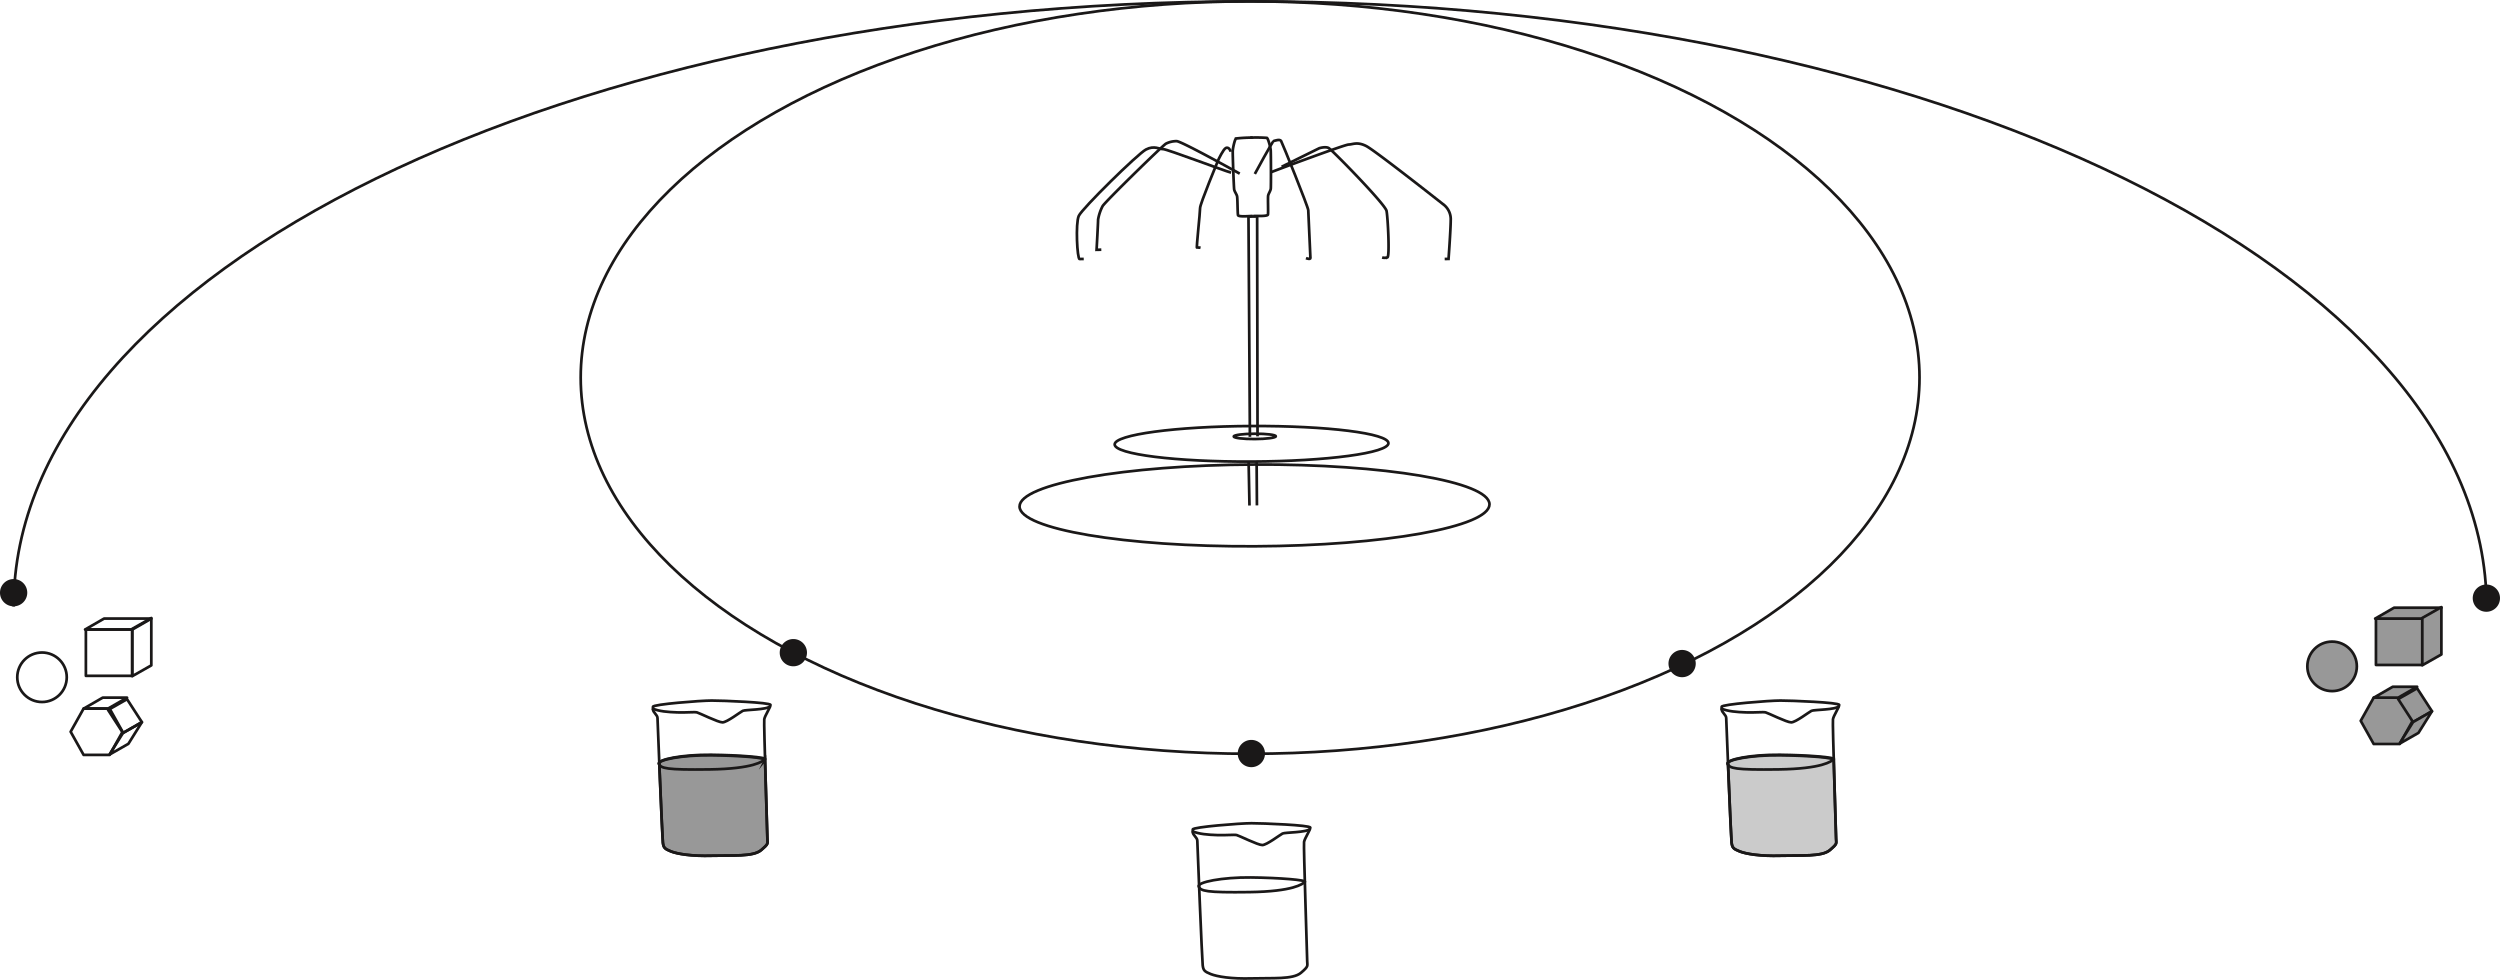 <svg xmlns="http://www.w3.org/2000/svg" viewBox="0 0 917 359.417">
  <defs>
    <style>
      .cls-1 {
        fill: #cbcbcb;
      }

      .cls-1, .cls-2, .cls-4, .cls-5, .cls-6 {
        stroke: #1a1818;
      }

      .cls-1, .cls-2, .cls-4 {
        stroke-miterlimit: 10;
      }

      .cls-2, .cls-6 {
        fill: #989898;
      }

      .cls-3 {
        fill: #1a1818;
      }

      .cls-4, .cls-5 {
        fill: none;
      }

      .cls-5, .cls-6 {
        stroke-linecap: round;
        stroke-linejoin: round;
      }
    </style>
  </defs>
  <title>Pearling main</title>
  <g id="Layer_1" data-name="Layer 1">
    <path class="cls-1" d="M725.611,482.5c.853-1-9.311-1.742-19.762-1.856s-19.834,1.621-19.146,3.237l.13-.05c.52,12.594,1.182,27.8,1.316,28.874.228,1.83.648,2.273,2.933,3.188s7.523,1.822,15.065,1.594,15.075.455,18.047-2.06,2.282-2.325,2.282-4.152c0-1.12-.516-16.776-.862-28.776Z" transform="translate(-53 -203.601)"/>
    <path class="cls-2" d="M333.611,482.5c.854-1-9.311-1.742-19.761-1.856s-19.835,1.621-19.146,3.237l.129-.05c.521,12.594,1.182,27.8,1.316,28.874.228,1.83.647,2.273,2.933,3.188s7.523,1.822,15.065,1.594,15.075.455,18.047-2.06,2.282-2.325,2.282-4.152c0-1.12-.516-16.776-.862-28.776Z" transform="translate(-53 -203.601)"/>
    <path class="cls-3" d="M63,421a5,5,0,0,1-5,5h0a5,5,0,0,1-5-5h0a5,5,0,0,1,5-5h0a5,5,0,0,1,5,5Z" transform="translate(-53 -203.601)"/>
    <path class="cls-3" d="M349,443a5,5,0,0,1-5,5h0a5,5,0,0,1-5-5h0a5,5,0,0,1,5-5h0a5,5,0,0,1,5,5Z" transform="translate(-53 -203.601)"/>
    <path class="cls-3" d="M517,480a5,5,0,0,1-5,5h0a5,5,0,0,1-5-5h0a5,5,0,0,1,5-5h0a5,5,0,0,1,5,5Z" transform="translate(-53 -203.601)"/>
    <path class="cls-3" d="M675,447a5,5,0,0,1-5,5h0a5,5,0,0,1-5-5h0a5,5,0,0,1,5-5h0a5,5,0,0,1,5,5Z" transform="translate(-53 -203.601)"/>
    <path class="cls-3" d="M970,423a5,5,0,0,1-5,5h0a5,5,0,0,1-5-5h0a5,5,0,0,1,5-5h0a5,5,0,0,1,5,5Z" transform="translate(-53 -203.601)"/>
    <ellipse class="cls-4" cx="458.539" cy="138.493" rx="245.539" ry="137.993"/>
    <path class="cls-4" d="M58.01,426.088c0-122.6,203.052-221.987,453.529-221.987s453.529,99.387,453.529,221.987" transform="translate(-53 -203.601)"/>
    <path class="cls-4" d="M292.5,463.768c0,1.142,1.672,2.057,1.672,3.2s1.748,43.887,1.977,45.715.647,2.286,2.933,3.2,7.523,1.828,15.065,1.6,15.075.458,18.047-2.057,2.282-2.516,2.282-4.343-1.375-42.287-1.146-43.658,2.285-4.345,2.285-5.258-17.443-1.6-21.559-1.6-21.556,1.372-21.556,2.286Z" transform="translate(-53 -203.601)"/>
    <path class="cls-4" d="M292.184,463.423c2.516,1.142,5.943,1.372,9.258,1.486s6.285-.229,7.2,0,7.77,3.658,9.372,3.658,6.513-3.773,7.428-4.23,8.943-.331,10.071-1.709" transform="translate(-53 -203.601)"/>
    <path class="cls-4" d="M294.7,483.786c-.688-1.616,8.7-3.447,19.146-3.333s20.615.928,19.761,1.663-4.168,3.481-20.284,3.708S295.4,485.405,294.7,483.786Z" transform="translate(-53 -203.601)"/>
    <path class="cls-4" d="M490.5,508.768c0,1.142,1.672,2.057,1.672,3.2s1.748,43.887,1.977,45.715.647,2.286,2.933,3.2,7.523,1.828,15.065,1.6,15.075.458,18.047-2.057,2.282-2.516,2.282-4.343S531.1,513.8,531.33,512.425s2.285-4.345,2.285-5.258-17.443-1.6-21.559-1.6-21.556,1.372-21.556,2.286Z" transform="translate(-53 -203.601)"/>
    <path class="cls-4" d="M490.184,508.423c2.516,1.142,5.943,1.372,9.258,1.486s6.285-.229,7.2,0,7.77,3.658,9.372,3.658,6.513-3.773,7.429-4.23,8.943-.331,10.07-1.709" transform="translate(-53 -203.601)"/>
    <path class="cls-4" d="M492.7,528.786c-.688-1.616,8.7-3.447,19.146-3.333s20.615.928,19.761,1.663-4.169,3.481-20.284,3.708S493.4,530.405,492.7,528.786Z" transform="translate(-53 -203.601)"/>
    <path class="cls-4" d="M684.5,463.768c0,1.142,1.672,2.057,1.672,3.2s1.748,43.887,1.977,45.715.648,2.286,2.933,3.2,7.523,1.828,15.065,1.6,15.075.458,18.047-2.057,2.282-2.516,2.282-4.343S725.1,468.8,725.33,467.425s2.285-4.345,2.285-5.258-17.443-1.6-21.559-1.6-21.557,1.372-21.557,2.286Z" transform="translate(-53 -203.601)"/>
    <path class="cls-4" d="M684.184,463.423c2.516,1.142,5.943,1.372,9.258,1.486s6.285-.229,7.2,0,7.769,3.658,9.372,3.658,6.513-3.773,7.429-4.23,8.943-.331,10.07-1.709" transform="translate(-53 -203.601)"/>
    <path class="cls-4" d="M686.7,483.786c-.687-1.616,8.7-3.447,19.146-3.333s20.615.928,19.762,1.663-4.169,3.481-20.284,3.708S687.4,485.405,686.7,483.786Z" transform="translate(-53 -203.601)"/>
    <circle class="cls-5" cx="15.41" cy="248.42" r="9.077"/>
    <rect class="cls-5" x="31.5" y="230.899" width="17" height="17"/>
    <polygon class="cls-5" points="48.579 230.899 31.217 230.899 38.162 226.899 55.523 226.899 48.579 230.899"/>
    <polygon class="cls-5" points="55.5 244.055 48.5 248.024 48.5 230.663 55.5 226.695 55.5 244.055"/>
    <polygon class="cls-5" points="30.671 276.899 25.91 268.399 30.671 259.899 40.196 259.899 44.958 268.399 40.196 276.899 30.671 276.899"/>
    <polygon class="cls-5" points="39.65 259.899 30.722 259.899 37.666 255.899 46.595 255.899 39.65 259.899"/>
    <polygon class="cls-5" points="52.051 264.889 45.106 268.858 39.65 260.425 46.595 256.457 52.051 264.889"/>
    <polygon class="cls-5" points="47.091 272.826 40.146 276.794 45.106 268.858 52.051 264.889 47.091 272.826"/>
    <circle class="cls-6" cx="855.41" cy="244.42" r="9.077"/>
    <rect class="cls-6" x="871.5" y="226.899" width="17" height="17"/>
    <polygon class="cls-6" points="888.579 226.899 871.217 226.899 878.162 222.899 895.523 222.899 888.579 226.899"/>
    <polygon class="cls-6" points="895.5 240.055 888.5 244.024 888.5 226.663 895.5 222.695 895.5 240.055"/>
    <polygon class="cls-6" points="870.672 272.899 865.91 264.399 870.672 255.899 880.196 255.899 884.959 264.399 880.196 272.899 870.672 272.899"/>
    <polygon class="cls-6" points="879.65 255.899 870.722 255.899 877.666 251.899 886.595 251.899 879.65 255.899"/>
    <polygon class="cls-6" points="892.051 260.889 885.106 264.858 879.65 256.425 886.595 252.457 892.051 260.889"/>
    <polygon class="cls-6" points="887.091 268.826 880.146 272.794 885.106 264.858 892.051 260.889 887.091 268.826"/>
    <ellipse class="cls-4" cx="513.157" cy="388.989" rx="86.185" ry="14.998" transform="translate(-54.806 -201.207) rotate(-0.267)"/>
    <ellipse class="cls-4" cx="512.073" cy="366.388" rx="50.211" ry="6.521" transform="translate(-54.703 -201.209) rotate(-0.267)"/>
    <ellipse class="cls-4" cx="513.257" cy="363.665" rx="7.716" ry="0.978" transform="translate(-54.698 -201.193) rotate(-0.268)"/>
    <polyline class="cls-4" points="458.465 160.23 457.943 79.446 461.122 79.384 461.262 160.039"/>
    <path class="cls-4" d="M512.488,282.814c-1.059.021-5.209.428-5.387-.3s-.161-6.152-.339-6.923-.931-1.694-1.068-2.506-.579-12.952-.521-14.135.772-4.3,1.216-4.548a54.183,54.183,0,0,1,6.107-.324" transform="translate(-53 -203.601)"/>
    <path class="cls-4" d="M512.715,282.809c1.06-.021,5.223.224,5.371-.513s-.08-6.154.068-6.931.862-1.729.969-2.546.072-12.964-.032-14.144-.939-4.262-1.392-4.5a54.2,54.2,0,0,0-6.117-.084" transform="translate(-53 -203.601)"/>
    <path class="cls-4" d="M507.728,267.294s-21.267-11.839-23.116-11.913a8.528,8.528,0,0,0-3.923.906c-.863.343-22.529,21.509-23.262,22.936a16.627,16.627,0,0,0-1.649,4.945c.018.893-.551,11.057-.551,11.057l1.738-.034" transform="translate(-53 -203.601)"/>
    <path class="cls-4" d="M513.273,267.4s6.453-11.947,6.885-12.064,2.293-.793,2.743-.041,9.945,24.216,9.969,25.411.792,17.547.792,17.547c.012.652-1.63.032-1.63.032" transform="translate(-53 -203.601)"/>
    <path class="cls-4" d="M519.16,266.8c.726-.34,27-10.149,28.525-10.179s3.156-1.122,6.451.553,28.7,21.736,28.7,21.736a6.81,6.81,0,0,1,2.288,5.506c-.033,3.805-.8,14.154-.8,14.154l-1.413.027" transform="translate(-53 -203.601)"/>
    <path class="cls-4" d="M523.114,264.765l13.781-6.792s2.294-.732,3.477-.068,20.731,20.574,21.214,23.065,1.2,16.644.334,17.024a3.214,3.214,0,0,1-1.956.039" transform="translate(-53 -203.601)"/>
    <path class="cls-4" d="M504.568,266.921c-2.076-.5-23.608-8.656-24.9-8.616s-3.316-1.444-6.329.137-23.4,21.608-24.647,24.35-.573,15.834.3,15.817l1.521-.03" transform="translate(-53 -203.601)"/>
    <path class="cls-4" d="M504.418,259.26c-.121-.649-.8-1.833-1.766-1.378s-2.743,4.293-2.743,4.293-6.749,16.22-6.718,17.741-1.45,14.813-1.127,14.589,1.3-.026,1.3-.026" transform="translate(-53 -203.601)"/>
    <line class="cls-4" x1="460.928" y1="169.395" x2="461.043" y2="185.372"/>
    <line class="cls-4" x1="458.307" y1="185.424" x2="457.987" y2="169.126"/>
  </g>
</svg>
